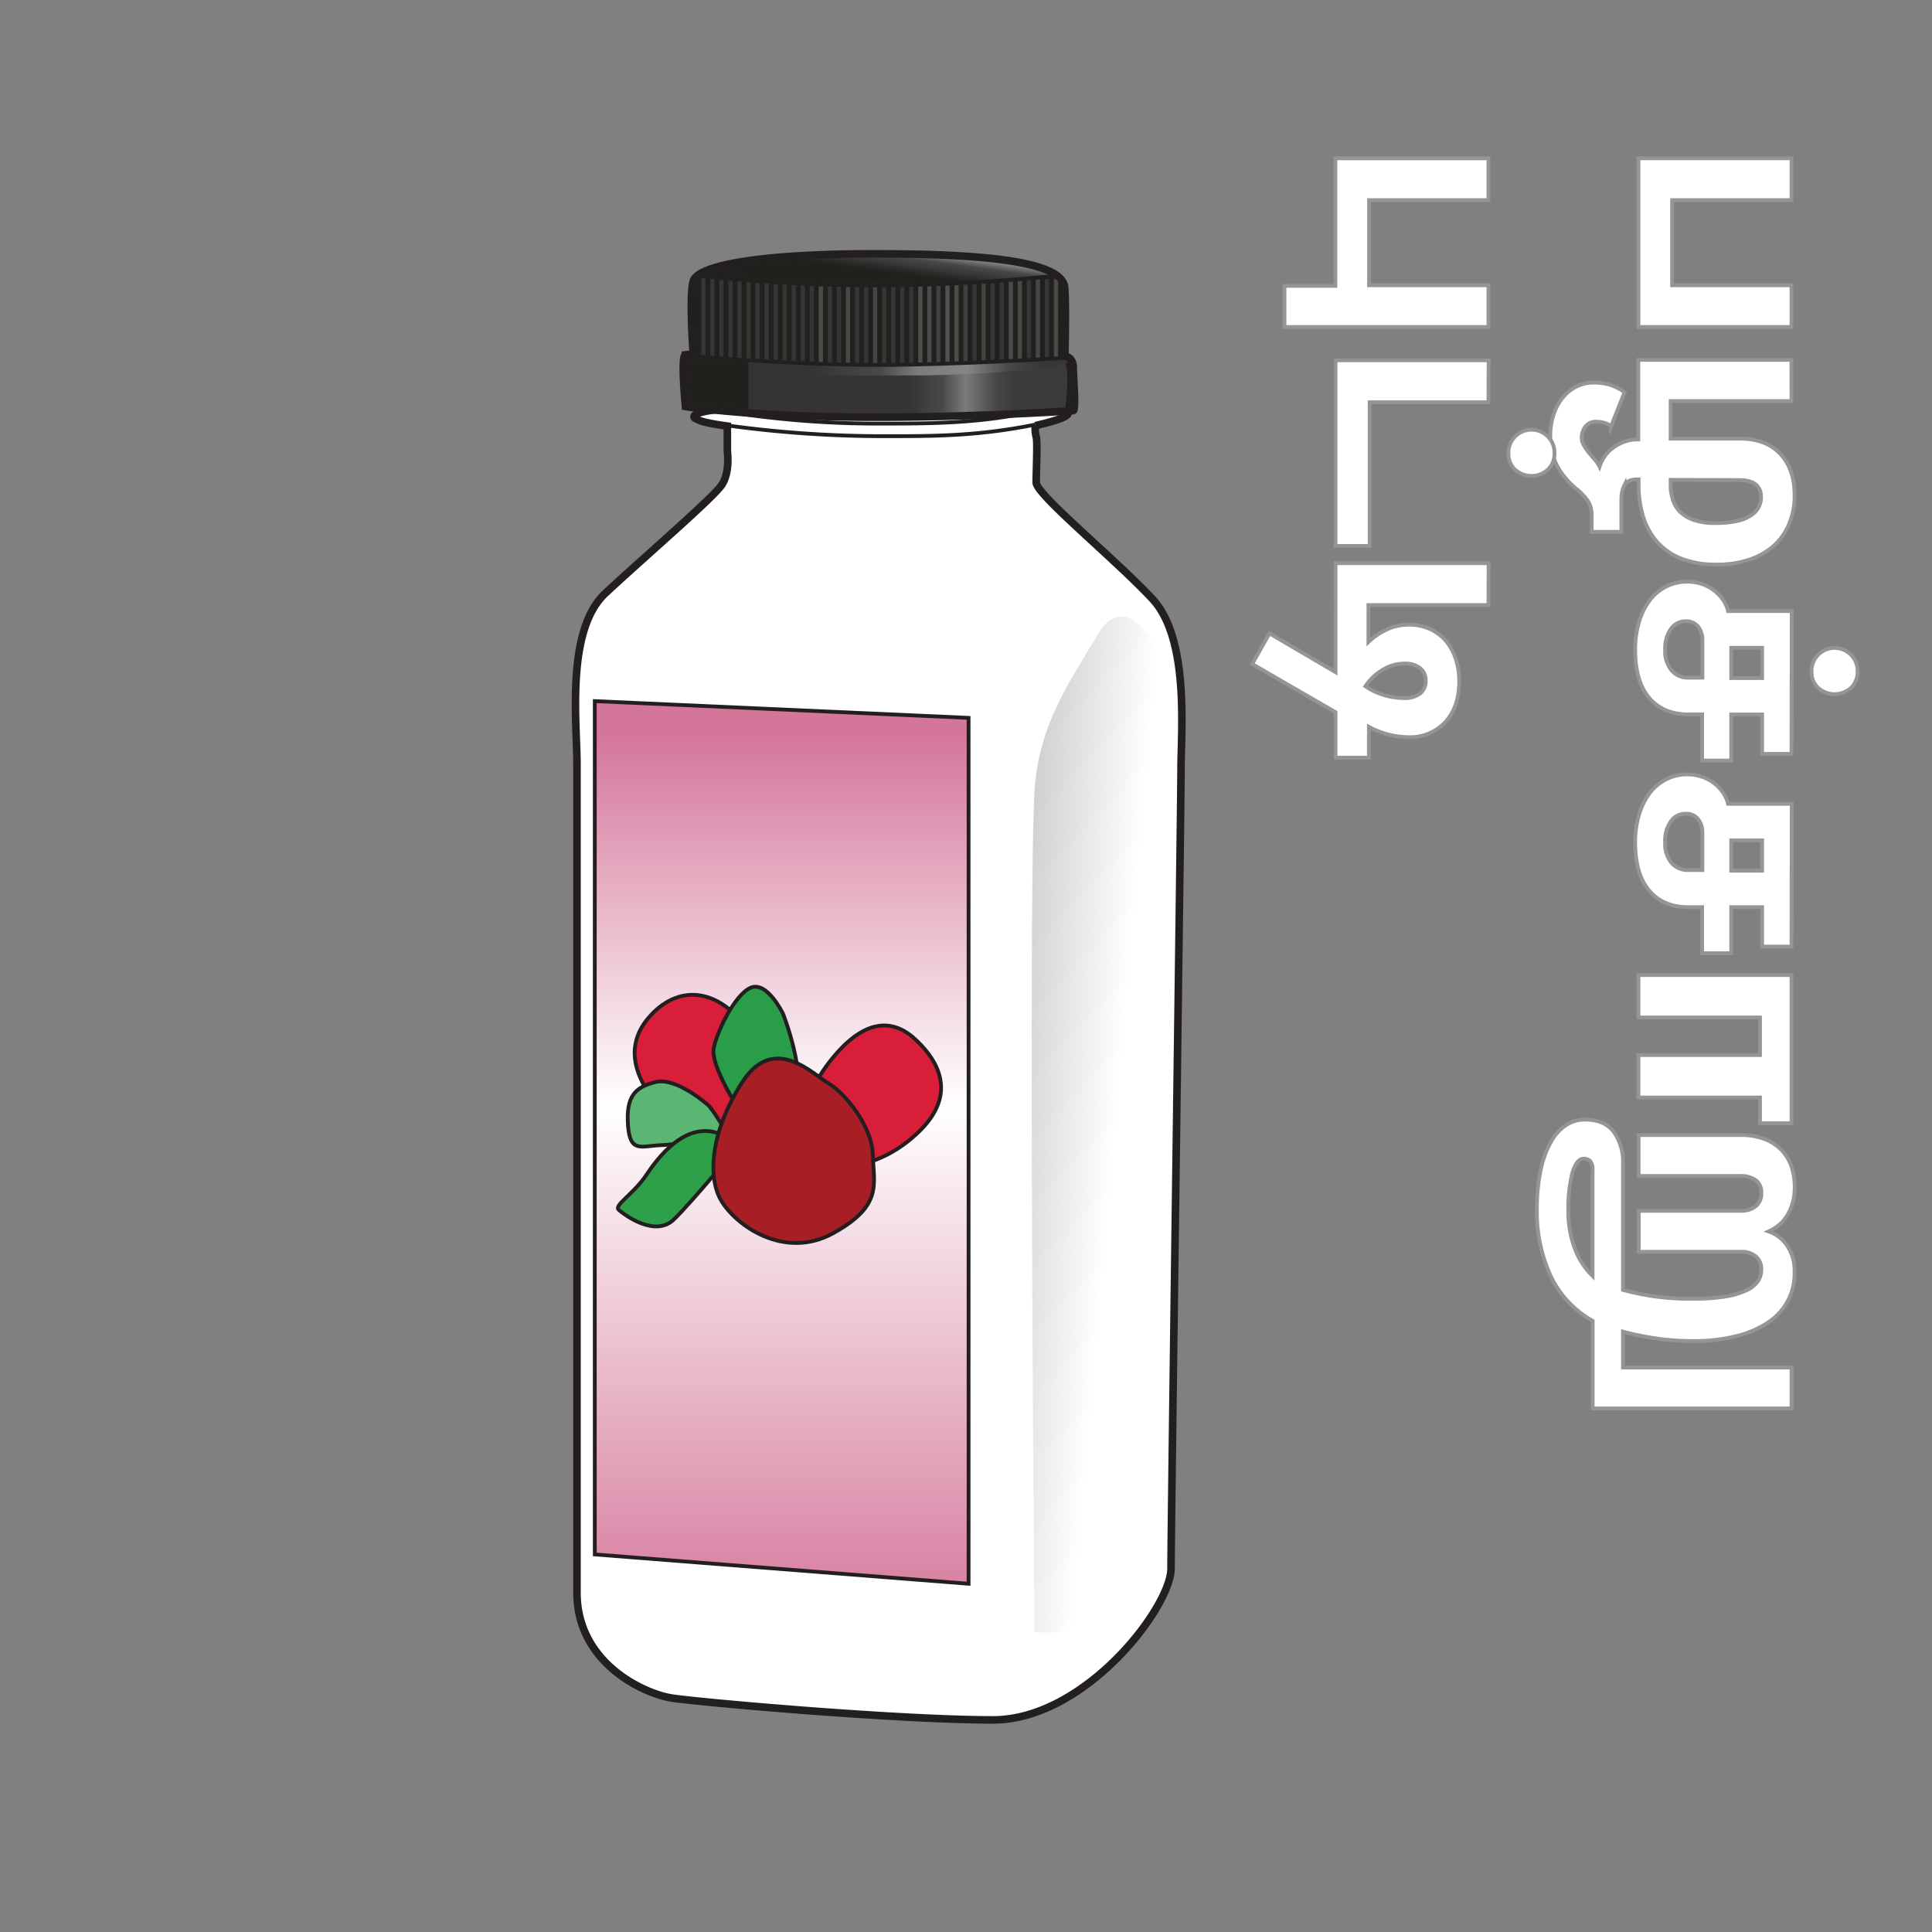<svg xmlns="http://www.w3.org/2000/svg" xmlns:xlink="http://www.w3.org/1999/xlink" viewBox="0 0 510 510"><rect x="0" y="0" width="510" height="510" fill="#808080" stroke="none"/><defs><style>.cls-1,.cls-27{fill:#fff;}.cls-2,.cls-3{fill:none;stroke:#231f20;}.cls-2,.cls-27,.cls-3{stroke-miterlimit:10;}.cls-2{stroke-width:2px;}.cls-4{fill:url(#linear-gradient);}.cls-5{fill:url(#linear-gradient-2);}.cls-6{fill:url(#linear-gradient-3);}.cls-7{fill:#d81e39;}.cls-8{fill:#2a9d49;}.cls-9{fill:#5cb673;}.cls-10{fill:#2ea049;}.cls-11{fill:#a71f24;}.cls-12{fill:#20211d;}.cls-13{fill:url(#linear-gradient-4);}.cls-14{fill:url(#linear-gradient-5);}.cls-15{fill:url(#linear-gradient-6);}.cls-16{fill:#343535;}.cls-17{fill:#4a4a49;}.cls-18{fill:#484847;}.cls-19{fill:#454545;}.cls-20{fill:#4e4d4d;}.cls-21{fill:#4b4b4a;}.cls-22{fill:#404040;}.cls-23{fill:#515050;}.cls-24{fill:#3e3f3e;}.cls-25{fill:#424342;}.cls-26{fill:#464646;}.cls-27{stroke:#969595;}</style><linearGradient id="linear-gradient" x1="244.22" y1="69.57" x2="233.29" y2="82.34" gradientUnits="userSpaceOnUse"><stop offset="0" stop-color="#fff"/><stop offset="1" stop-color="#b9bbbd"/></linearGradient><linearGradient id="linear-gradient-2" x1="259.66" y1="294.6" x2="294.45" y2="297.63" gradientUnits="userSpaceOnUse"><stop offset="0" stop-color="#c5c7c9"/><stop offset="1" stop-color="#fff"/></linearGradient><linearGradient id="linear-gradient-3" x1="206.35" y1="193.69" x2="206.35" y2="422.05" gradientUnits="userSpaceOnUse"><stop offset="0" stop-color="#d4769a"/><stop offset="0.43" stop-color="#fff"/><stop offset="1" stop-color="#d77fa0"/></linearGradient><linearGradient id="linear-gradient-4" x1="212.99" y1="102.52" x2="273.69" y2="102.52" gradientUnits="userSpaceOnUse"><stop offset="0" stop-color="#353335"/><stop offset="0.45" stop-color="#363536"/><stop offset="0.59" stop-color="#49494b"/><stop offset="0.69" stop-color="#797b7d"/><stop offset="0.82" stop-color="#48484a"/><stop offset="0.9" stop-color="#3b3a3c"/></linearGradient><linearGradient id="linear-gradient-5" x1="214.32" y1="96.97" x2="274.63" y2="96.97" gradientUnits="userSpaceOnUse"><stop offset="0" stop-color="#353335"/><stop offset="0.3" stop-color="#49494b"/><stop offset="0.46" stop-color="#797b7d"/><stop offset="0.68" stop-color="#838587"/><stop offset="0.86" stop-color="#48484a"/><stop offset="1" stop-color="#383638"/></linearGradient><linearGradient id="linear-gradient-6" x1="237.04" y1="66.16" x2="236.24" y2="72.07" gradientUnits="userSpaceOnUse"><stop offset="0" stop-color="#797b7d"/><stop offset="0.28" stop-color="#48484a"/><stop offset="1" stop-color="#20211d"/></linearGradient></defs><title>086 - Juice bottle</title><g id="A:_86-90" data-name="A: 86-90"><g id="_86_body" data-name="86 body"><path class="cls-1" d="M192,119.12v-6.65c-17.75.12-4.38-4.56-.68-4.37-.68-1.09-1.93-2.44-1.56-4.68A12.82,12.82,0,0,1,192,98.75s-3.06-2.25-2.28-4.49a17.24,17.24,0,0,1,1.08-2.69s-2.86-1.79-1.2-3.48a11.52,11.52,0,0,1,2.4-2s-2.24-2.24,2.25-3.93S213.52,77,231.08,77s34.75,2,38.12,3.44a8.18,8.18,0,0,1,4.29,4.86s4.11,2.06,0,3.93c0,0,3.28,2.61,1.83,4.48l-1.45,1.87a9.9,9.9,0,0,1,1.82,5.61,5.68,5.68,0,0,1-2.38,4.85s0,.44,0,1.94c13.16-.13,9.24,4.37,0,4.37a9,9,0,0,0,.23,3c.38,1.12,0,8.78,0,12s20.91,20.25,30.7,30.78,7.53,35,7.53,44.79-2.64,200.23-2.64,211.15S284.15,454,266.46,454c-24.46,0-81.86-5.74-89-5.74s-25.22-9-25.22-27.85V201.74c0-10.92-3-35.38,7.53-45.17S188.27,131.4,190.53,128,192,119.12,192,119.12Z"/><path class="cls-2" d="M192,119.12v-6.65c-17.31-2.31-4.38-4.56-.68-4.37-.68-1.09-1.93-2.44-1.56-4.68A12.82,12.82,0,0,1,192,98.75s-3.06-2.25-2.28-4.49a17.24,17.24,0,0,1,1.08-2.69s-2.86-1.79-1.2-3.48a11.52,11.52,0,0,1,2.4-2s-3-2.94,1.48-4.63S213.32,77,230.88,77s36.64,2.93,40,4.42,2.6,3.88,2.6,3.88,4.11,2.06,0,3.93c0,0,3.28,2.61,1.83,4.48l-1.45,1.87a9.9,9.9,0,0,1,1.82,5.61,5.68,5.68,0,0,1-2.38,4.85s0,.44,0,1.94c13.16-.13,9.78,2.19,0,4.37a9,9,0,0,0,.23,3c.38,1.12,0,8.78,0,12s20.91,20.25,30.7,30.78,7.53,35,7.53,44.79-2.64,200.23-2.64,211.15c0,10.09-22.57,39.94-47,39.94s-75.18-4.42-84.59-5.74c-7.09-1-25.22-9-25.22-27.85V201.74c0-10.92-3-35.38,7.53-45.17S188.27,131.4,190.53,128,192,119.12,192,119.12Z"/><path class="cls-3" d="M191.33,112.21a301.27,301.27,0,0,0,42.77,2.93c12.3,0,24.07,0,39.17-3.06"/><path class="cls-3" d="M191.33,108.61a253.51,253.51,0,0,0,41.41,3.21c12.56,0,26.54,0,40.54-3.34"/><path class="cls-3" d="M192,86.56c6.48,3.15,31.56,3,31.57,4.21,0,.25.65.84,0,1-4.6,1.47-21.77.1-27.3-1-3.3-.66-4.8.36-5.47,1.93"/><path class="cls-3" d="M273.65,85.8c-14.37,5-30.22,4-33.53,4.24-2.32.2-1.17,1.39,0,1.64,9.2,2.45,23.57.24,33.52-2"/><path class="cls-3" d="M190.12,94.55c8.35,2.9,33.43,2.59,33.44,3.81,0,.25.65.84,0,1-4.6,1.47-23.73.49-28.41-.86-3.23-.93-3.69.21-4.36,1.78"/><path class="cls-3" d="M274.55,93.63c-13.06,4.92-31.12,3.72-34.43,4-2.32.19-1.17,1.39,0,1.63,7.5,1,25.78-.71,35-1.33"/><path class="cls-3" d="M190.12,102.32c6.14.65,33.43,2.59,33.44,3.81,0,.25.65.84,0,1.05-4.6,1.47-32.77-3.44-33.44-1.88"/><path class="cls-3" d="M275.68,101.6c-9.77,2.48-32.25,3.52-35.56,3.8-2.32.19-1.17,1.39,0,1.63,7.5,1,25.78-.74,34.61-2.38"/><path class="cls-4" d="M269.23,83.07c-35.71,8.66-74.08,1.11-74.08,1.11s13.27-4.42,37.59-4.42S269.23,83.07,269.23,83.07Z"/><path class="cls-3" d="M269.23,83.07c-35.71,8.66-74.08,1.11-74.08,1.11s13.27-4.42,37.59-4.42S269.23,83.07,269.23,83.07Z"/><path class="cls-5" d="M273.1,430.79s-1.73-194.23,0-222.06c1.1-17.86,9.69-29.27,16.58-41.08,7.74-13.27,17.69,3.53,17.69,13.18V394.31C307.37,398.61,298.53,434,273.1,430.79Z"/></g><g id="_86_label" data-name="86 label"><polygon class="cls-6" points="255.68 189.5 157.01 185.08 157.01 410.33 255.68 418.07 255.68 189.5"/><polygon class="cls-3" points="255.68 189.5 157.01 185.08 157.01 410.33 255.68 418.07 255.68 189.5"/><path class="cls-7" d="M171.22,268.64c-3.7,4.32-6.18,11,.44,20.5s22.53,10,25.84,8.5,8.17-14.25,0-25.75S178.73,259.89,171.22,268.64Z"/><path class="cls-7" d="M212.52,298.74c-.44-3.26-.22-10.76,7.95-20.26s15.24-9.5,21-4.25,11.7,14.25,1.1,24.51-22.74,10.5-25.84,7A21.59,21.59,0,0,1,212.52,298.74Z"/><path class="cls-3" d="M212.52,298.74c-.44-3.26-.22-10.76,7.95-20.26s15.24-9.5,21-4.25,11.7,14.25,1.1,24.51-22.74,10.5-25.84,7A21.59,21.59,0,0,1,212.52,298.74Z"/><path class="cls-3" d="M171.22,268.64c-3.7,4.32-6.18,11,.44,20.5s22.53,10,25.84,8.5,8.17-14.25,0-25.75S178.73,259.89,171.22,268.64Z"/><path class="cls-8" d="M194.36,291.71c-1.05-1.54-6.53-10.79-6-14.71s5.52-14.52,9.85-16.29,8.49,6.89,8.49,6.89,6.59,16.67,2.86,23.15S194.36,291.71,194.36,291.71Z"/><path class="cls-3" d="M194.36,291.71c-1.05-1.54-6.53-10.79-6-14.71s5.52-14.52,9.85-16.29,8.49,6.89,8.49,6.89,6.59,16.67,2.86,23.15S194.36,291.71,194.36,291.71Z"/><path class="cls-9" d="M186.91,291.71s-8.32-7.46-13.87-6.08-7.79,3.92-7.27,11.38,3.46,5.49,8.66,5.29,17.85-2.55,17.85-2.55S188.14,292.73,186.91,291.71Z"/><path class="cls-3" d="M186.91,291.71s-8.32-7.46-13.87-6.08-7.79,3.92-7.27,11.38,3.46,5.49,8.66,5.29,17.85-2.55,17.85-2.55S188.14,292.73,186.91,291.71Z"/><path class="cls-10" d="M170.62,310.15c-3.39,5.1-8.66,8-7.28,9.22s9.53,7.41,14.56,2.53,16.8-19.22,16.8-19.22S184.31,289.55,170.62,310.15Z"/><path class="cls-3" d="M170.62,310.15c-3.39,5.1-8.66,8-7.28,9.22s9.53,7.41,14.56,2.53,16.8-19.22,16.8-19.22S184.31,289.55,170.62,310.15Z"/><path class="cls-11" d="M190.21,316.64c-3.39-6.1-2.65-18,5.75-31s18.77-1.91,22.74.34,11.49,11,11.71,18.89,2.65,13.37-10.38,20.62S194,323.39,190.21,316.64Z"/><path class="cls-3" d="M190.21,316.64c-3.39-6.1-2.65-18,5.75-31s18.77-1.91,22.74.34,11.49,11,11.71,18.89,2.65,13.37-10.38,20.62S194,323.39,190.21,316.64Z"/></g><g id="_86_cap" data-name="86 cap"><path class="cls-12" d="M180.94,107.31s-1.31-13.46,0-13.65a12.92,12.92,0,0,1,2.05-.15s-1.12-15.17,0-19.28,14.29-6.08,20.45-6.08c2.93,0,10.41-1.06,27.57-1.11,19-.05,29,.91,31,1.11,3.93.37,18.69,1.22,19.07,7.95s0,17.94,0,17.94,2.24.18,2.24,3,.75,11.21,0,11.4c-.38.09-26.93,2-52.9,1.73C205.43,109.86,180.94,107.31,180.94,107.31Z"/><path class="cls-13" d="M197.59,95.22V109s33.27,1.22,48.31,1.18,35.21-1.58,35.21-1.58S283,95,280.27,94.86,248.77,98,197.59,95.22Z"/><path class="cls-14" d="M200.5,95.79c-3.11.93-1.25,3.31,5,3.31H244.3s37.88-.76,38.34-4.25c0,0-13.34-.17-33.33.94S200.5,95.79,200.5,95.79Z"/><path class="cls-15" d="M194.65,69.3S259,78.54,278.2,72.24C278.2,72.24,248.87,62.71,194.65,69.3Z"/><rect class="cls-16" x="185.1" y="72.57" width="1.12" height="21.18"/><rect class="cls-16" x="187.48" y="73.68" width="1.12" height="21.18"/><rect class="cls-16" x="189.87" y="73.68" width="1.12" height="21.18"/><rect class="cls-16" x="192.26" y="73.68" width="1.12" height="21.18"/><rect class="cls-16" x="194.65" y="73.68" width="1.12" height="21.18"/><rect class="cls-16" x="197.03" y="73.68" width="1.12" height="21.18"/><rect class="cls-16" x="199.42" y="73.68" width="1.12" height="21.18"/><rect class="cls-16" x="201.81" y="74.78" width="1.12" height="21.18"/><rect class="cls-16" x="204.19" y="74.78" width="1.12" height="21.18"/><rect class="cls-16" x="206.58" y="74.78" width="1.12" height="21.18"/><rect class="cls-16" x="208.97" y="74.78" width="1.12" height="21.18"/><rect class="cls-16" x="211.36" y="74.78" width="1.12" height="21.18"/><rect class="cls-16" x="213.74" y="74.78" width="1.12" height="21.18"/><rect class="cls-17" x="216.13" y="74.78" width="1.12" height="21.18"/><rect class="cls-16" x="218.52" y="74.78" width="1.12" height="21.18"/><rect class="cls-16" x="220.9" y="74.78" width="1.12" height="21.18"/><rect class="cls-18" x="223.29" y="74.78" width="1.12" height="21.18"/><rect class="cls-16" x="225.68" y="74.78" width="1.12" height="21.18"/><rect class="cls-16" x="228.07" y="74.78" width="1.12" height="21.18"/><rect class="cls-19" x="230.45" y="74.78" width="1.12" height="21.18"/><rect class="cls-16" x="232.84" y="74.78" width="1.12" height="21.18"/><rect class="cls-16" x="235.23" y="74.78" width="1.12" height="21.18"/><rect class="cls-16" x="237.61" y="74.78" width="1.12" height="21.18"/><rect class="cls-16" x="240" y="74.78" width="1.12" height="21.18"/><rect class="cls-20" x="242.39" y="74.78" width="1.12" height="21.18"/><rect class="cls-21" x="244.78" y="74.78" width="1.12" height="21.18"/><rect class="cls-22" x="247.16" y="74.78" width="1.12" height="21.18"/><rect class="cls-23" x="249.55" y="74.78" width="1.12" height="21.18"/><rect class="cls-21" x="251.94" y="74.78" width="1.12" height="21.18"/><rect class="cls-24" x="254.32" y="74.78" width="1.12" height="21.18"/><rect class="cls-16" x="256.71" y="74.78" width="1.12" height="21.18"/><rect class="cls-25" x="259.1" y="74.78" width="1.12" height="21.18"/><rect class="cls-16" x="261.49" y="74.78" width="1.12" height="21.18"/><rect class="cls-16" x="263.87" y="73.68" width="1.12" height="21.18"/><rect class="cls-17" x="266.26" y="73.68" width="1.12" height="21.18"/><rect class="cls-18" x="268.65" y="73.68" width="1.12" height="21.18"/><rect class="cls-16" x="271.03" y="73.68" width="1.12" height="21.18"/><rect class="cls-26" x="273.42" y="73.68" width="1.12" height="21.18"/><rect class="cls-16" x="275.81" y="73.68" width="1.12" height="21.18"/><rect class="cls-17" x="278.2" y="73.68" width="1.12" height="21.18"/><path class="cls-2" d="M180.94,107.31s-1.31-13.46,0-13.65a12.92,12.92,0,0,1,2.05-.15s-1.12-15.17,0-19.28S200.13,67,231.08,67s49.65,2.33,50,9.06,0,17.94,0,17.94,2.24.18,2.24,3,.75,11.21,0,11.4c-.38.09-26.17,1.73-51.78,1.73C199,110.16,180.94,107.31,180.94,107.31Z"/><path class="cls-3" d="M183,94.1s27.51,2.24,48.58,2.24,49.54-1.87,49.54-1.87"/><path class="cls-3" d="M183.79,72.71A429.08,429.08,0,0,0,231,75.33a463.28,463.28,0,0,0,48.31-2.62"/></g></g><g id="all_text" data-name="all text"><path class="cls-27" d="M472.91,52.83H441.39V75.31h31.52v11h-40.4V41.79h40.4Z"/><path class="cls-27" d="M472.91,105.87H441v9.92h18.32q6.79,0,10.6,4t3.8,11a19.22,19.22,0,0,1-1.4,7.44,16.08,16.08,0,0,1-4,5.76,18.37,18.37,0,0,1-6.48,3.72,26.76,26.76,0,0,1-8.72,1.32,25.11,25.11,0,0,1-9.16-1.52,16.48,16.48,0,0,1-6.4-4.32,18,18,0,0,1-3.76-6.68,28.35,28.35,0,0,1-1.24-8.68v-1.28h-.4q-2.57,0-3.36,1.56a8,8,0,0,0-.8,3.72v8.56h-7.84V136a6.75,6.75,0,0,0-1-3.76,15.5,15.5,0,0,0-3.16-3.28,21.24,21.24,0,0,1-4.76-5.64,15.86,15.86,0,0,1-2-8.2,17.64,17.64,0,0,1,.88-5.72,13.8,13.8,0,0,1,2.44-4.48,11,11,0,0,1,3.68-2.92,10.51,10.51,0,0,1,4.68-1,13.25,13.25,0,0,1,4.44.72,12.19,12.19,0,0,1,3.48,1.84l-3.52,8.88a7.41,7.41,0,0,0-3.92-1.12,3.38,3.38,0,0,0-2.88,1.28,4.79,4.79,0,0,0-1,3,3.94,3.94,0,0,0,.6,2,14.74,14.74,0,0,0,1.4,2c.53.64,1.05,1.25,1.56,1.84a7.73,7.73,0,0,1,1.16,1.76,10,10,0,0,1,1.24-2.56,9.5,9.5,0,0,1,2.12-2.28,11.69,11.69,0,0,1,3-1.68,10.52,10.52,0,0,1,3.88-.68V95h40.4ZM441,126.67V128a12.3,12.3,0,0,0,.64,4.08,7.64,7.64,0,0,0,2,3.16,9.78,9.78,0,0,0,3.64,2.08,17.22,17.22,0,0,0,5.52.76q6.24,0,9.16-1.88a5.66,5.66,0,0,0,2.92-4.92q0-4.56-5.76-4.56Z"/><path class="cls-27" d="M472.91,199h-7.76v-10.4H457v12.16h-7.68V188.59h-3.6q-6.65,0-10.36-4.36t-3.72-12.76a25.59,25.59,0,0,1,1-7.2,17.58,17.58,0,0,1,2.76-5.68,12.62,12.62,0,0,1,4.36-3.72,12.19,12.19,0,0,1,5.68-1.32,11.58,11.58,0,0,1,7.2,2.44,10.93,10.93,0,0,1,2.28,2.48,8.73,8.73,0,0,1,1.24,2.84h16.8Zm-23.52-29.84a5.79,5.79,0,0,0-1.16-3.8A4,4,0,0,0,445,164a4.72,4.72,0,0,0-3.92,2,9,9,0,0,0-1.52,5.6,7.88,7.88,0,0,0,1.68,5.36,5.65,5.65,0,0,0,4.48,1.92h3.68ZM457,171v8h8.16v-8Zm33.36,6.16a5.91,5.91,0,0,1-1.72,4.4,6.5,6.5,0,0,1-8.72,0,5.66,5.66,0,0,1-1.72-4.24,6,6,0,0,1,1.72-4.44,6.08,6.08,0,0,1,10.44,4.28Z"/><path class="cls-27" d="M472.91,249.87h-7.76v-10.4H457v12.16h-7.68V239.47h-3.6q-6.65,0-10.36-4.36t-3.72-12.76a25.59,25.59,0,0,1,1-7.2,17.58,17.58,0,0,1,2.76-5.68,12.62,12.62,0,0,1,4.36-3.72,12.19,12.19,0,0,1,5.68-1.32,11.58,11.58,0,0,1,7.2,2.44,10.93,10.93,0,0,1,2.28,2.48,8.73,8.73,0,0,1,1.24,2.84h16.8ZM449.39,220a5.79,5.79,0,0,0-1.16-3.8,4,4,0,0,0-3.24-1.4,4.72,4.72,0,0,0-3.92,2,9,9,0,0,0-1.52,5.6,7.88,7.88,0,0,0,1.68,5.36,5.65,5.65,0,0,0,4.48,1.92h3.68Zm7.6,1.84v8h8.16v-8Z"/><path class="cls-27" d="M472.91,296.51h-8.32v-6.8H432.51v-11.2h32.08v-9.92H432.51v-11.2h40.4Z"/><path class="cls-27" d="M472.91,371.79H420.43V348.67a26.67,26.67,0,0,1-11.12-11.92,40.12,40.12,0,0,1-3.6-17.36,48.68,48.68,0,0,1,1-10.56,25.82,25.82,0,0,1,2.72-7.44,12.32,12.32,0,0,1,4-4.4,9,9,0,0,1,4.92-1.44q5.19,0,7.64,3.24a13.55,13.55,0,0,1,2.44,8.36v33.36a66.64,66.64,0,0,0,18.72,2.32,49.75,49.75,0,0,0,8.44-.6,20.59,20.59,0,0,0,5.48-1.64,7.28,7.28,0,0,0,3-2.44,5.49,5.49,0,0,0,.88-2.92,4.43,4.43,0,0,0-1.44-3.56,5.8,5.8,0,0,0-3.92-1.24h-27v-10.8h26.88a6.25,6.25,0,0,0,4-1.2,4.29,4.29,0,0,0,1.48-3.52,3.89,3.89,0,0,0-1.52-3.4,6.94,6.94,0,0,0-4.08-1.08h-26.8v-10.8h26.88a17.17,17.17,0,0,1,6.56,1.12,12.09,12.09,0,0,1,4.44,3,11.8,11.8,0,0,1,2.52,4.36,17.17,17.17,0,0,1,.8,5.28,14.87,14.87,0,0,1-.6,4.36,13,13,0,0,1-1.56,3.4,10.18,10.18,0,0,1-2.2,2.4,12.42,12.42,0,0,1-2.52,1.52,9.5,9.5,0,0,1,4.84,3.68,11.9,11.9,0,0,1,2,7.2,15.27,15.27,0,0,1-6.6,12.88,25.7,25.7,0,0,1-8.32,3.76A45.25,45.25,0,0,1,447.07,354a68.3,68.3,0,0,1-9.84-.68,79,79,0,0,1-8.8-1.8V361h44.48ZM414,319.71a27.39,27.39,0,0,0,1.64,9.68,20,20,0,0,0,4.76,7.44V308.75a3.14,3.14,0,0,0-.64-2.24,2.27,2.27,0,0,0-1.68-.64q-1.92,0-3,3.72A37.69,37.69,0,0,0,414,319.71Z"/><path class="cls-27" d="M392.91,52.83H361.39V75.31h31.52v11H339.07V75.47h13.44V41.79h40.4Z"/><path class="cls-27" d="M392.91,106.19H361.55v37.92h-9v-49h40.4Zm17.44,13.36a5.91,5.91,0,0,1-1.72,4.4,6.5,6.5,0,0,1-8.72,0,5.66,5.66,0,0,1-1.72-4.24,6,6,0,0,1,1.72-4.44,6.08,6.08,0,0,1,10.44,4.28Z"/><path class="cls-27" d="M392.91,159.71H361.23v9.76a17.76,17.76,0,0,1,4.48-3.12,13.4,13.4,0,0,1,6.24-1.44,13.22,13.22,0,0,1,5.4,1.08,12.16,12.16,0,0,1,4.16,3,13.73,13.73,0,0,1,2.68,4.68,18.53,18.53,0,0,1,1,6.12q0,6.79-3.64,10.8a12.69,12.69,0,0,1-9.88,4,22.49,22.49,0,0,1-10.32-2.72V200h-8.8V188l-22-12.72,4.56-8.08,17.44,10.24V148.67h40.4Zm-16.56,20a4,4,0,0,0-1.52-3.36,6.15,6.15,0,0,0-3.92-1.2,11.2,11.2,0,0,0-6,1.72,14,14,0,0,0-4.48,4.28,17,17,0,0,0,4.64,2.24,17.7,17.7,0,0,0,5.52.88,6.67,6.67,0,0,0,4.28-1.2A4.1,4.1,0,0,0,376.35,179.71Z"/></g></svg>